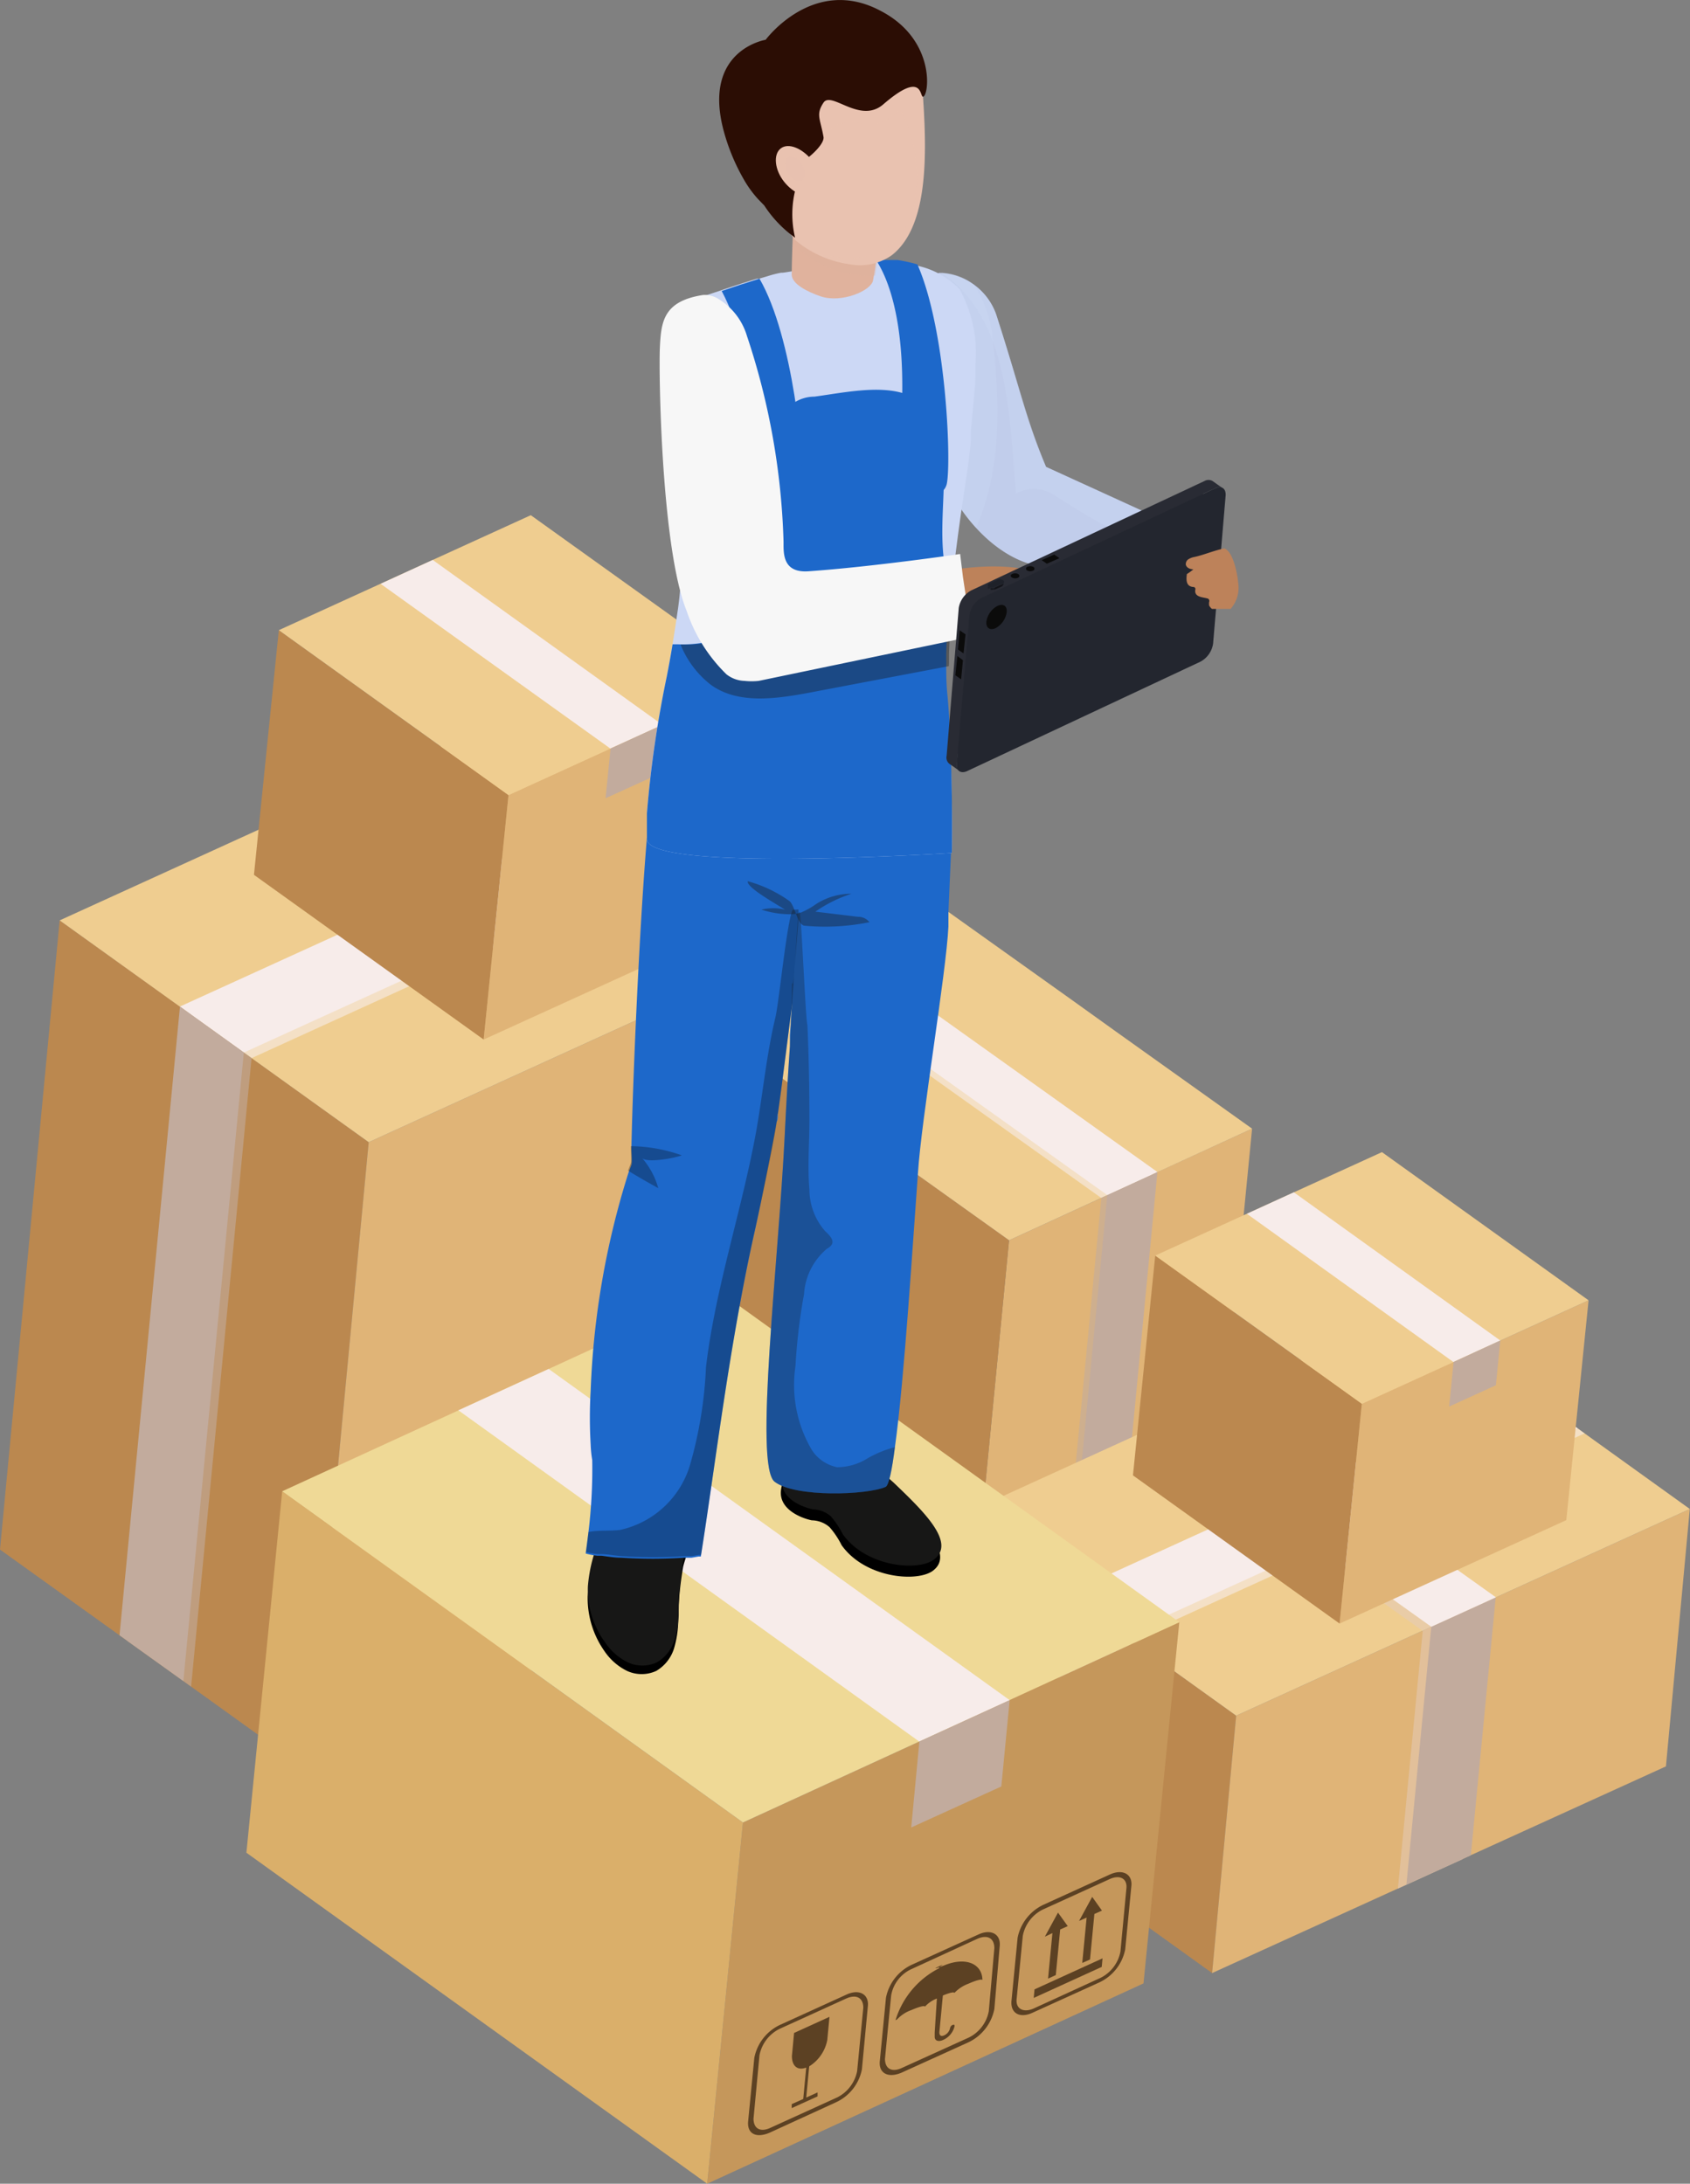 <svg height="109.78" viewBox="0 0 84.98 109.78" width="84.98" xmlns="http://www.w3.org/2000/svg" xmlns:xlink="http://www.w3.org/1999/xlink"><rect x="0" y="0" width="84.98" height="109.78" fill="#808080" stroke="none"/><clipPath id="a"><path d="m50.46 29.39v-.11s0 .06-.07.08v.11s.07-.05.07-.08z"/></clipPath><clipPath id="b"><path d="m49.66 29.42v.11a.14.14 0 0 0 .05.09.32.32 0 0 0 .3 0v-.11a.35.35 0 0 1 -.3 0 .14.14 0 0 1 -.05-.09z"/></clipPath><path d="m15.54 89.05-6.32-4.54-3.21-2.3-6.01-4.31 3-31.63 6.05 4.33.4.29 9.09 6.53z" fill="#bb884f"/><path d="m40.91 77.48-10.89 4.97-3.61 1.64-10.87 4.96 3-31.63 10.92-4.98 3.6-1.64 10.86-4.95z" fill="#e0b477"/><path d="m43.92 45.85-10.86 4.95-3.6 1.64-10.92 4.98-15.54-11.15 10.86-4.95 3.61-1.65 10.91-4.97z" fill="#efcd90"/><path d="m34.82 39.32 3.21 2.3-25.37 11.57-3.22-2.31z" fill="#f7ecea" opacity=".6"/><path d="m12.65 53.19-3.04 31.6-3.21-2.3 3.04-31.61.4.29z" fill="#c2ab9d" opacity=".6"/><path d="m34.42 39.04 3.22 2.31-25.37 11.56-3.22-2.31z" fill="#f7ecea"/><path d="m12.26 52.91-3.04 31.6-3.21-2.3 3.04-31.61.4.29z" fill="#c2ab9d"/><path d="m48.58 84.57 4.97-2.28 2.52-1.16 4.72-2.17 2.17-22.22-4.76 2.18-.31.15-7.15 3.28z" fill="#e0b477"/><path d="m32.62 73.19 6.85 4.89 2.27 1.62 6.84 4.87 2.16-22.22-6.86-4.9-2.26-1.61-6.83-4.87z" fill="#bb884f"/><path d="m34.79 50.97 6.83 4.87 2.26 1.61 6.86 4.9 12.22-5.61-6.83-4.87-2.26-1.62-6.86-4.89z" fill="#efcd90"/><path d="m41.95 47.68-2.53 1.16 15.95 11.38 2.53-1.16z" fill="#f7ecea" opacity=".6"/><path d="m55.38 60.22-2.14 22.21 2.52-1.16 2.14-22.21-.32.14z" fill="#c2ab9d" opacity=".6"/><path d="m42.25 47.54-2.52 1.16 15.95 11.38 2.52-1.16z" fill="#f7ecea"/><path d="m55.68 60.08-2.13 22.21 2.52-1.16 2.13-22.21-.31.15z" fill="#c2ab9d"/><path d="m38.25 34.18-1.25 12.3-12.68 5.78 1.25-12.29z" fill="#e0b477"/><path d="m25.57 39.97-1.25 12.29-11.55-8.28 1.25-12.3z" fill="#bb884f"/><path d="m38.25 34.18-12.68 5.79-11.55-8.29 12.67-5.78z" fill="#efcd90"/><path d="m21.76 28.15-2.62 1.2 11.55 8.28 2.62-1.19z" fill="#f7ecea"/><path d="m30.7 37.63 2.61-1.19-.24 2.5-2.62 1.19z" fill="#c2ab9d"/><path d="m60.95 99.19-5.68-4.08-2.88-2.06-5.4-3.88 1.21-12.94 5.43 3.9.36.26 8.17 5.86z" fill="#bb884f"/><path d="m83.77 88.8-9.8 4.46-3.24 1.48-9.78 4.45 1.21-12.94 9.81-4.47 3.25-1.48 9.75-4.44z" fill="#e0b477"/><path d="m84.97 75.86-9.75 4.44-3.25 1.48-9.81 4.47-13.96-10.02 9.75-4.45 3.25-1.48 9.81-4.47z" fill="#efcd90"/><path d="m74.78 80.51-3.24 1.48-14.02-10 3.24-1.48z" fill="#e4cdbf" opacity=".5"/><path d="m74.78 80.51-1.24 12.96-3.25 1.48 1.25-12.96z" fill="#e4cdbf" opacity=".5"/><path d="m75.21 80.31-1.25 12.96-3.24 1.47 1.25-12.96z" fill="#c2ab9d"/><path d="m75.22 80.3-3.25 1.48-14.02-10 3.25-1.48z" fill="#f7ecea"/><path d="m76.79 69.98 2.89 2.08-22.81 10.39-2.89-2.07z" fill="#f7ecea" opacity=".6"/><path d="m56.87 82.45-1.25 12.91-2.88-2.07 1.24-12.91.36.26z" fill="#c2ab9d" opacity=".6"/><path d="m76.44 69.73 2.89 2.08-22.81 10.39-2.89-2.07z" fill="#f7ecea"/><path d="m56.52 82.2-1.25 12.91-2.88-2.06 1.24-12.92.36.26z" fill="#c2ab9d"/><path d="m79.88 65.37-1.12 11.05-11.4 5.2 1.12-11.05z" fill="#e0b477"/><path d="m68.48 70.57-1.12 11.05-10.39-7.45 1.12-11.05z" fill="#bb884f"/><path d="m79.88 65.37-11.4 5.2-10.39-7.45 11.4-5.2z" fill="#efcd90"/><path d="m65.06 59.94-2.36 1.08 10.38 7.45 2.36-1.08z" fill="#f7ecea"/><path d="m73.09 68.47 2.35-1.08-.22 2.25-2.35 1.07z" fill="#c2ab9d"/><path d="m59.3 81.55-1.8 18.16-21.94 10.07 1.8-18.16z" fill="#c5975b"/><path d="m37.36 91.62-1.8 18.16-23.17-16.64 1.8-18.17z" fill="#daaf6a"/><path d="m59.3 81.55-21.94 10.07-23.17-16.65 21.94-10.07z" fill="#efd996"/><path d="m27.59 68.82-4.54 2.08 23.17 16.65 4.55-2.08z" fill="#f7ecea"/><path d="m46.23 87.55 4.54-2.08-.42 4.34-4.53 2.06z" fill="#c2ab9d"/><g fill="#5c4123"><path d="m55.44 98.45-.04.43-3.42 1.56.04-.43z"/><path d="m54.81 98.51-.39.17.22-2.28-.38.17.66-1.21.49.69-.38.17z"/><path d="m53.09 99.29-.39.18.22-2.29-.38.18.66-1.21.49.68-.38.17z"/><path d="m50.86 100.6.31-3.19a2.35 2.35 0 0 1 1.29-1.65l3.36-1.53c.65-.29 1.13 0 1.07.58l-.31 3.19a2.33 2.33 0 0 1 -1.28 1.65l-3.37 1.53c-.64.3-1.12.04-1.07-.58zm1.57-4.6a1.87 1.87 0 0 0 -1 1.32l-.31 3.18c-.05.49.34.7.86.47l3.36-1.54a1.86 1.86 0 0 0 1-1.32l.3-3.18c.05-.49-.33-.7-.85-.46z"/><path d="m45.11 101.52s0 0 0 0a1.77 1.77 0 0 1 .72-.47c.41-.18.69-.24.68-.17s0 0 0 0a1.55 1.55 0 0 1 .6-.41l-.11 1.71v.21c0 .22.21.27.45.15a1 1 0 0 0 .55-.68c0-.06 0-.09-.11-.06a.24.24 0 0 0 -.12.17.52.52 0 0 1 -.29.35c-.3.13-.24-.21-.24-.21l.17-1.79c.35-.15.58-.19.58-.13s0 0 0 0a0 0 0 0 0 0 0 1.86 1.86 0 0 1 .72-.47c.42-.19.7-.24.69-.17a0 0 0 0 0 0 0c0-.79-.78-1.19-1.86-.77s-.07-.06-.15 0-.17.12-.17.17a4.35 4.35 0 0 0 -2.19 2.61z"/><path d="m44.24 103.62.31-3.19a2.33 2.33 0 0 1 1.28-1.65l3.37-1.53c.65-.3 1.13 0 1.07.58l-.27 3.17a2.36 2.36 0 0 1 -1.28 1.66l-3.37 1.53c-.69.3-1.17.04-1.11-.57zm1.57-4.62a1.8 1.8 0 0 0 -1 1.32l-.31 3.18c0 .49.33.7.85.46l3.37-1.53a1.86 1.86 0 0 0 1-1.32l.28-3.17c0-.5-.34-.7-.86-.47z"/><path d="m39.82 103.36c0 .5.28.75.72.58l-.15 1.58-.58.26v.2l1.3-.59v-.2l-.57.26.15-1.57a2 2 0 0 0 .91-1.33l.11-1.16-1.78.81z"/><path d="m37.62 106.64.31-3.19a2.33 2.33 0 0 1 1.28-1.65l3.36-1.53c.65-.3 1.13 0 1.07.58l-.3 3.18a2.31 2.31 0 0 1 -1.29 1.65l-3.36 1.54c-.69.29-1.13.03-1.07-.58zm1.57-4.64a1.88 1.88 0 0 0 -1 1.32l-.3 3.19c0 .49.33.7.85.46l3.36-1.53a1.88 1.88 0 0 0 1-1.32l.31-3.19c0-.49-.34-.69-.86-.46z"/></g><path d="m47.23 13.72a3.12 3.12 0 0 1 2.86 2.08c1.25 3.87 1.47 5.22 2.51 7.67l8.1 3.7-.81-.08-.24 2.53-7-1.58c0 .16 0 .32-.06.46-1.87-.14-3.57-1.74-4.49-3.27a13.16 13.16 0 0 1 -1.31-3.23c-.64-2.95-1.1-5.82-1.17-6.54-.11-1.35-.33-1.18 1.61-1.74z" fill="#c1cdeb"/><path d="m49.88 16.73a6.11 6.11 0 0 0 -.88-2.39 2.64 2.64 0 0 0 -1.78-.62c-1.94.56-1.72.39-1.61 1.73.07.72.53 3.59 1.17 6.54a13.16 13.16 0 0 0 1.3 3.24 8.12 8.12 0 0 0 1 1.3c1.33-3.03 1.2-6.45.8-9.8z" fill="#ccd8f5" opacity=".3"/><path d="m60.7 27.17-8.1-3.7c-1-2.45-1.26-3.8-2.51-7.67a3.19 3.19 0 0 0 -2.76-2.09c3.44 2.28 3.42 7.3 3.76 11.1a1.89 1.89 0 0 1 1.79 0c2.15 1.35 4.36 2.83 7 2.88v-.57z" fill="#ccd8f5" opacity=".3"/><path d="m30.61 75.63a1.36 1.36 0 0 0 -.1.78 6.11 6.11 0 0 1 -.51 1.86 7 7 0 0 0 -.45 2 4.63 4.63 0 0 0 .84 2.73 2.94 2.94 0 0 0 1.14 1 1.76 1.76 0 0 0 1.47 0 2 2 0 0 0 .89-1.12 5.27 5.27 0 0 0 .21-1.25c0-.06 0-.13 0-.19a17 17 0 0 1 .25-2.67c.15-.62.45-1.21.57-1.84a1.55 1.55 0 0 0 0-.77 1.42 1.42 0 0 0 -.08-.18 2.31 2.31 0 0 0 -.25-.36 5.4 5.4 0 0 0 -.64-.71c-.09-.08-1.23-.79-1.21-.83a1.94 1.94 0 0 1 -1.2 1.11 3.89 3.89 0 0 0 -.66.21.61.61 0 0 0 -.27.23z"/><path d="m30.66 75.12a1.4 1.4 0 0 0 -.09.79 5.8 5.8 0 0 1 -.57 1.85 7.42 7.42 0 0 0 -.44 2 4.49 4.49 0 0 0 .87 2.81 2.94 2.94 0 0 0 1.14 1 1.73 1.73 0 0 0 1.46 0 2 2 0 0 0 .89-1.12 4.89 4.89 0 0 0 .21-1.26c0-.06 0-.12 0-.18a14.82 14.82 0 0 1 .25-2.67c.15-.63.45-1.21.56-1.84a1.54 1.54 0 0 0 0-.77.66.66 0 0 0 -.09-.19 2.9 2.9 0 0 0 -.25-.36 4.2 4.2 0 0 0 -.63-.7c-.09-.09-1.23-.79-1.21-.83a2 2 0 0 1 -1.2 1.1 4.62 4.62 0 0 0 -.66.21.82.82 0 0 0 -.24.16z" fill="#171716"/><path d="m42.61 72.7s-2.69-1.52-3.33 2.16c-.17 1 1 1.46 1.54 1.57a1.38 1.38 0 0 1 .9.35 4.28 4.28 0 0 1 .6.9c1.15 1.62 3.68 1.87 4.54 1.32 1.2-.82-.43-2.4-2-3.9a18.42 18.42 0 0 1 -2.25-2.4z"/><path d="m42.67 72.15s-2.67-1.52-3.33 2.17c-.17 1 1 1.45 1.55 1.56a1.43 1.43 0 0 1 .89.35 4.55 4.55 0 0 1 .6.9c1.15 1.62 3.71 1.87 4.54 1.3 1.2-.83-.43-2.41-2-3.91a18.2 18.2 0 0 1 -2.25-2.37z" fill="#171716"/><path d="m44.16 41.17-1 2-.16.32c-.17.32-.34.66-.51 1l-.43.84-.55 1.1a28.26 28.26 0 0 0 -1.6 3.49c-.21 1.53-.59 4.67-.8 6.11 0 .15 0 .27-.06.38-.13.81-.87 4.48-1.08 5.41-1.29 5.71-2 11.86-2.73 16.43h-.12l-.34.06h-.38a24 24 0 0 1 -3.16 0c-.35 0-.68-.06-1-.1h-.22a4.13 4.13 0 0 1 -.57-.11s.06-.44.13-1a26.38 26.38 0 0 0 .2-3.7 5.87 5.87 0 0 1 -.08-.79 23.14 23.14 0 0 1 0-2.68 41.32 41.32 0 0 1 1.91-11c.05-.13.1-.26.14-.38s0-.56 0-.85c.08-4 .59-15.83 1.16-18.91l.65 1.09.07.18h.18l1.58.19 1.31.15 2.73.33z" fill="#1d68ca"/><path d="m33.1 59.73c-.51-.28-1-.56-1.52-.88.05-.13.1-.26.14-.38s0-.56 0-.85a7.92 7.92 0 0 1 2.56.46c-.3.13-1.77.41-2 .13a3.88 3.88 0 0 1 .82 1.52z" fill="#090909" opacity=".3"/><path d="m39.85 45.74c-.3.72-.68 4.66-.86 5.41-.44 1.84-.62 3.72-.94 5.58-.71 4-2.08 8-2.55 12a21 21 0 0 1 -.81 4.94 4.72 4.72 0 0 1 -3.5 3.24c-.53.07-1.08 0-1.6.11-.07.61-.12 1-.13 1a4.13 4.13 0 0 0 .57.11h.22c.28 0 .61.07 1 .1a24 24 0 0 0 3.16 0h.38l.34-.06h.12c.72-4.57 1.44-10.72 2.73-16.43.21-.93 1-4.6 1.08-5.41 0-.11 0-.23.06-.38.21-1.44.59-4.58.8-6.11a2.78 2.78 0 0 1 .23-.63c0-.09 0-3.39 0-3.49z" fill="#090909" opacity=".3"/><path d="m47.69 46.58c0-.24 0-.48 0-.71.06-1.31.11-2.49.15-3.47l-7.34-.7c0 .46-.08 1-.13 1.55v.32c0 .53-.09 1.1-.14 1.7-.08 1-.17 2.09-.26 3.24s-.17 2.31-.25 3.52v.56c-.1 1.48-.19 3-.26 4.46-.31 6.35-1.55 16.64-.51 17.44s4.65.67 5.58.26c.16-.07.32-.82.47-2 .48-3.43.91-10.46 1.16-13.8.17-2.68 1.42-10.04 1.53-12.37z" fill="#1d68ca"/><path d="m43.63 73.31a2.9 2.9 0 0 1 -1.54.45 2 2 0 0 1 -1.27-.87 6.43 6.43 0 0 1 -.82-4.22 29.14 29.14 0 0 1 .43-3.61 3.24 3.24 0 0 1 1.16-2.29.61.61 0 0 0 .24-.21c.12-.24-.14-.48-.34-.67a3.19 3.19 0 0 1 -.79-2.1c-.1-1.16 0-2.32 0-3.48 0-.41 0-2.64-.1-4.78-.09-.24-.3-5.4-.38-5.65-.16-.46-.23 4-.4 3.54 0 1.39-.09 3.06-.1 3.17-.1 1.48-.19 3-.26 4.46-.31 6.35-1.55 16.64-.51 17.44s4.65.67 5.58.26c.16-.07.32-.82.47-2a5.63 5.63 0 0 0 -1.37.56z" fill="#1a1c1f" opacity=".3"/><path d="m39.47 45.73a2.48 2.48 0 0 0 -1.18 0 4.64 4.64 0 0 0 1.38.23 1.86 1.86 0 0 0 .62-.09 4.11 4.11 0 0 0 .76-.43 3.29 3.29 0 0 1 1.77-.51 6.86 6.86 0 0 0 -1.82.9l2.14.26a.72.72 0 0 1 .58.27 11.19 11.19 0 0 1 -3.24.18c-.38 0-.5-1-.78-1.24a6.65 6.65 0 0 0 -2.1-1c-.08.31 1.4 1.12 1.87 1.43z" fill="#1a1c1f" opacity=".4"/><path d="m47.86 42.88s-15.38 1-15.33-.71c0-.36 0-.7 0-1 0-.1 0-.19 0-.28a55.86 55.86 0 0 1 1-6.89c.13-.71.27-1.45.39-2.26.06-.36.11-.73.17-1.12a19.29 19.29 0 0 0 0-5.27c-.06-.45-.13-.88-.2-1.3a.5.5 0 0 0 0-.12c-.07-.4-.14-.79-.2-1.18 0 0 0-.06 0-.08s-.06-.33-.08-.5 0-.21-.05-.32c-.06-.51-.12-1-.14-1.59 0-.07 0-.14 0-.2a17.53 17.53 0 0 1 0-2.57 4.12 4.12 0 0 1 .71-2 2.63 2.63 0 0 1 1.12-.56l.91-.3c.58-.2 1.28-.43 1.9-.62h.11l.44-.13a5.49 5.49 0 0 1 .67-.17h.06c.19 0 2.15-.39 2.56-.41.26 0 .51 0 .76-.06.44 0 .88-.1 1.3-.12h.47.4.21a9 9 0 0 1 1 .22 4.2 4.2 0 0 1 2.21 1.2 6.65 6.65 0 0 1 .8 3.76c0 .51 0 1-.06 1.47-.06.81-.14 1.5-.17 1.9v.09.4c-.06.68-.18 1.54-.33 2.52s-.32 2.18-.47 3.41a43 43 0 0 0 -.49 4.78v.27c0 .38 0 1.06.08 1.88.3 2.9.27 7.63.25 7.86z" fill="#ccd8f5"/><path d="m47.59 24.39c-.35 1-1.82-.06-2.54-.48.88-6.72-.25-9.7-1-10.84h.47.4.21a9 9 0 0 1 1 .22c1.5 3.41 1.72 10.3 1.46 11.1z" fill="#1d68ca"/><path d="m47.86 42.88s-15.38 1-15.33-.71c0-.36 0-.7 0-1 0-.1 0-.19 0-.28a55.86 55.86 0 0 1 1-6.89c.1-.51.19-1 .29-1.61h.26a6.15 6.15 0 0 0 1.15-.06 3.08 3.08 0 0 0 1.9-1.94 9 9 0 0 0 .3-1c.77-2.9.56-5.92 1.93-8.57a1.89 1.89 0 0 1 1.59-.88c2.09-.28 5-1 6 1.13s.16 4.75.54 7.26a3 3 0 0 0 .42 1.1c0 .15-.05.3-.07.45a23.67 23.67 0 0 0 -.26 3v.27a2.81 2.81 0 0 1 0 .3c0 .39 0 .94.07 1.58.26 2.89.23 7.62.21 7.85z" fill="#1d68ca"/><path d="m47.71 33.49-7 1.33c-1.71.32-3.64.6-5-.42a4.86 4.86 0 0 1 -1.49-2 6.15 6.15 0 0 0 1.15-.06 3.08 3.08 0 0 0 1.9-1.94 9 9 0 0 0 .3-1 8.44 8.44 0 0 0 2 1 9.32 9.32 0 0 0 3.61.1c1.59-.19 3.2-.46 4.8-.57a23.67 23.67 0 0 0 -.26 3v.27a2.81 2.81 0 0 1 -.01.29z" fill="#1a1c1f" opacity=".4"/><path d="m41.27 14.9c-.7-.24-1.45-.63-1.46-1.09 0-.62.06-2.12.06-2.12l4.34.22s-.21 1.67-.31 2.19-1.58 1.15-2.63.8z" fill="#e0b29d"/><path d="m44 13.85c.11-.67.26-1.94.26-1.94l-4.34-.22s0 .26 0 .61a5.36 5.36 0 0 0 4.08 1.55z" fill="#e0b29d" opacity=".4"/><path d="m44.84 12.83a2.77 2.77 0 0 1 -2.09.46 5.43 5.43 0 0 1 -2.75-1.21 11.73 11.73 0 0 1 -2.16-4c0-.17-.06-.33-.08-.49-.35-2.71 2.1-3.34 4-4.76s4.44-1.07 4.66 2.17.15 6.48-1.58 7.83z" fill="#e9c2b0"/><path d="m46.42 5c-.22-3.2-2.7-3.63-4.68-2.12s-4.33 2.05-4 4.76c0 .16.05.32.08.49a6.85 6.85 0 0 0 .27.8c.7-.44 1.38-1.08 2-1.49.25-.12 1.09.4 1.23-.21.27-.85.23-.58.61-.82 1.13-.82 1.73.62 3.34-.91 1.28 2.37 1.42 6.93-2 7.44a5.75 5.75 0 0 1 -2.27-.22 5.27 5.27 0 0 0 1.79.57 2.77 2.77 0 0 0 2.09-.46c1.69-1.35 1.76-4.67 1.54-7.83z" fill="#e9c2b0" opacity=".1"/><path d="m46.41 4.86c-.17 0 0-1.34-2 .39-1.17 1-2.6-.69-3-.09s-.16.81 0 1.73c.06.45-1.14 1.41-1.36 1.34-.4-.12.31.42.13.72a5.06 5.06 0 0 0 -.2 3 6 6 0 0 1 -1.55-1.62l-.32-.33a5.55 5.55 0 0 1 -.72-1 10.25 10.25 0 0 1 -1-2.42c-1.09-4.07 2.11-4.58 2.11-4.58s2.4-3.25 5.77-1.46c2.83 1.46 2.44 4.32 2.14 4.32z" fill="#2b0d04"/><path d="m41 9.74c-.38.29-1.09 0-1.57-.6s-.56-1.38-.17-1.68 1.09 0 1.57.6.51 1.38.17 1.68z" fill="#e9c2b0"/><path d="m40.33 9.06c-.19.12-.51 0-.7-.36s-.19-.67 0-.79.51 0 .7.36.2.67 0 .79z" fill="#e9c2b0" opacity=".2"/><path d="m40.28 24.15c-.25 1.07-1.39 2.26-2.15 1.92.22-6.37-1-9.86-1.84-11.44.58-.2 1.28-.43 1.9-.62 1.7 2.92 2.28 9.3 2.09 10.14z" fill="#1d68ca"/><path d="m46.86 32.13a3.86 3.86 0 0 1 0-3.28 14 14 0 0 1 2.23-.34c1.36-.1 2.91 0 3.67.64 1.62 1.41 1.12 2.16.41 2.76-1.1.91-4.97-.74-6.31.22z" fill="#bd825a"/><path d="m48.87 32-10.72 2.23a3.35 3.35 0 0 1 -.71 0 1.54 1.54 0 0 1 -.91-.33 8 8 0 0 1 -2-3.18c-1.27-3.12-1.41-11.88-1.35-13.22s.18-2.36 2.17-2.67a1.29 1.29 0 0 1 .78.2 3.27 3.27 0 0 1 1.43 1.86 35.78 35.78 0 0 1 1.84 10.36c0 .55-.06 1.56 1.25 1.47 3.28-.23 7.63-.87 7.63-.87l.14 1.15z" fill="#f7f7f7"/><path d="m48.84 29.68 11.73-5.5a.41.41 0 0 1 .4 0l.52.37a.39.39 0 0 0 -.39 0l-.61.28.31.22.21.15a.23.23 0 0 1 .08.22l-.56 6.81a.71.71 0 0 1 -.38.55l-.15-.16.24.18-11.31 5.28a.23.23 0 0 1 -.24 0l-.51-.36-.06.68a.39.39 0 0 0 .13.36l-.25-.18-.26-.18a.4.4 0 0 1 -.14-.4l.61-7.44a1.23 1.23 0 0 1 .63-.88z" fill="#292b34"/><g clip-path="url(#a)"><path d="m50.4 29.36v.11s.07 0 .07-.08v-.11s0 .06-.07.08z" fill="#17191f"/></g><path d="m50.01 29.54-.01.11.4-.18.01-.11z" fill="#131419"/><g clip-path="url(#b)"><path d="m49.66 29.42v.11a.14.14 0 0 0 0 .06v-.11a.14.14 0 0 1 0-.06z" fill="#17191f"/><path d="m49.68 29.48v.11h.1v-.11z" fill="#1d2027"/><path d="m49.81 29.55v.11a.34.34 0 0 0 .2 0v-.11a.34.34 0 0 1 -.2 0z" fill="#17191f"/></g><path d="m49.73 29.34a.09.09 0 0 0 0 .17.35.35 0 0 0 .3 0l.39-.18c.09 0 .1-.12 0-.17a.3.3 0 0 0 -.29 0z" fill="#1e2129"/><path d="m49.37 30.05 11.73-5.5c.32-.15.55 0 .53.36l-.63 7.44a1.23 1.23 0 0 1 -.63.91l-11.73 5.5c-.32.15-.56 0-.53-.36l.63-7.4a1.2 1.2 0 0 1 .63-.95z" fill="#23262f"/><g fill="#0b0b0b"><path d="m49.6 31.25a1.07 1.07 0 0 1 .56-.79c.29-.13.49 0 .46.32a1.09 1.09 0 0 1 -.56.8c-.29.13-.49-.02-.46-.33z"/><path d="m48.45 32.85-.28-.2.09-.96.29.2z"/><path d="m48.33 34.15-.29-.2.1-.97.28.21z"/><path d="m50.89 28.86a.34.34 0 0 1 .31 0 .1.1 0 0 1 0 .18.35.35 0 0 1 -.3 0c-.1-.04-.1-.14-.01-.18z"/><path d="m51.65 28.5a.34.34 0 0 1 .31 0 .1.1 0 0 1 0 .18.34.34 0 0 1 -.31 0 .1.1 0 0 1 0-.18z"/><path d="m52.38 28.16.26.18.63-.28-.26-.18z"/></g><path d="m59.68 28.86a2.87 2.87 0 0 0 .33-.24c-.15 0-.33-.06-.38-.22a.29.29 0 0 1 .12-.28.84.84 0 0 1 .31-.12c.47-.1 1-.33 1.5-.43.48.16.68 1.43.7 1.72a1.61 1.61 0 0 1 -.38 1.32h-.54-.4a.57.57 0 0 1 -.14-.17.67.67 0 0 1 0-.18.13.13 0 0 0 -.11-.18c-.21-.06-.67-.06-.58-.46a.1.1 0 0 0 -.09-.11c-.38-.02-.38-.34-.34-.65z" fill="#bd825a"/></svg>